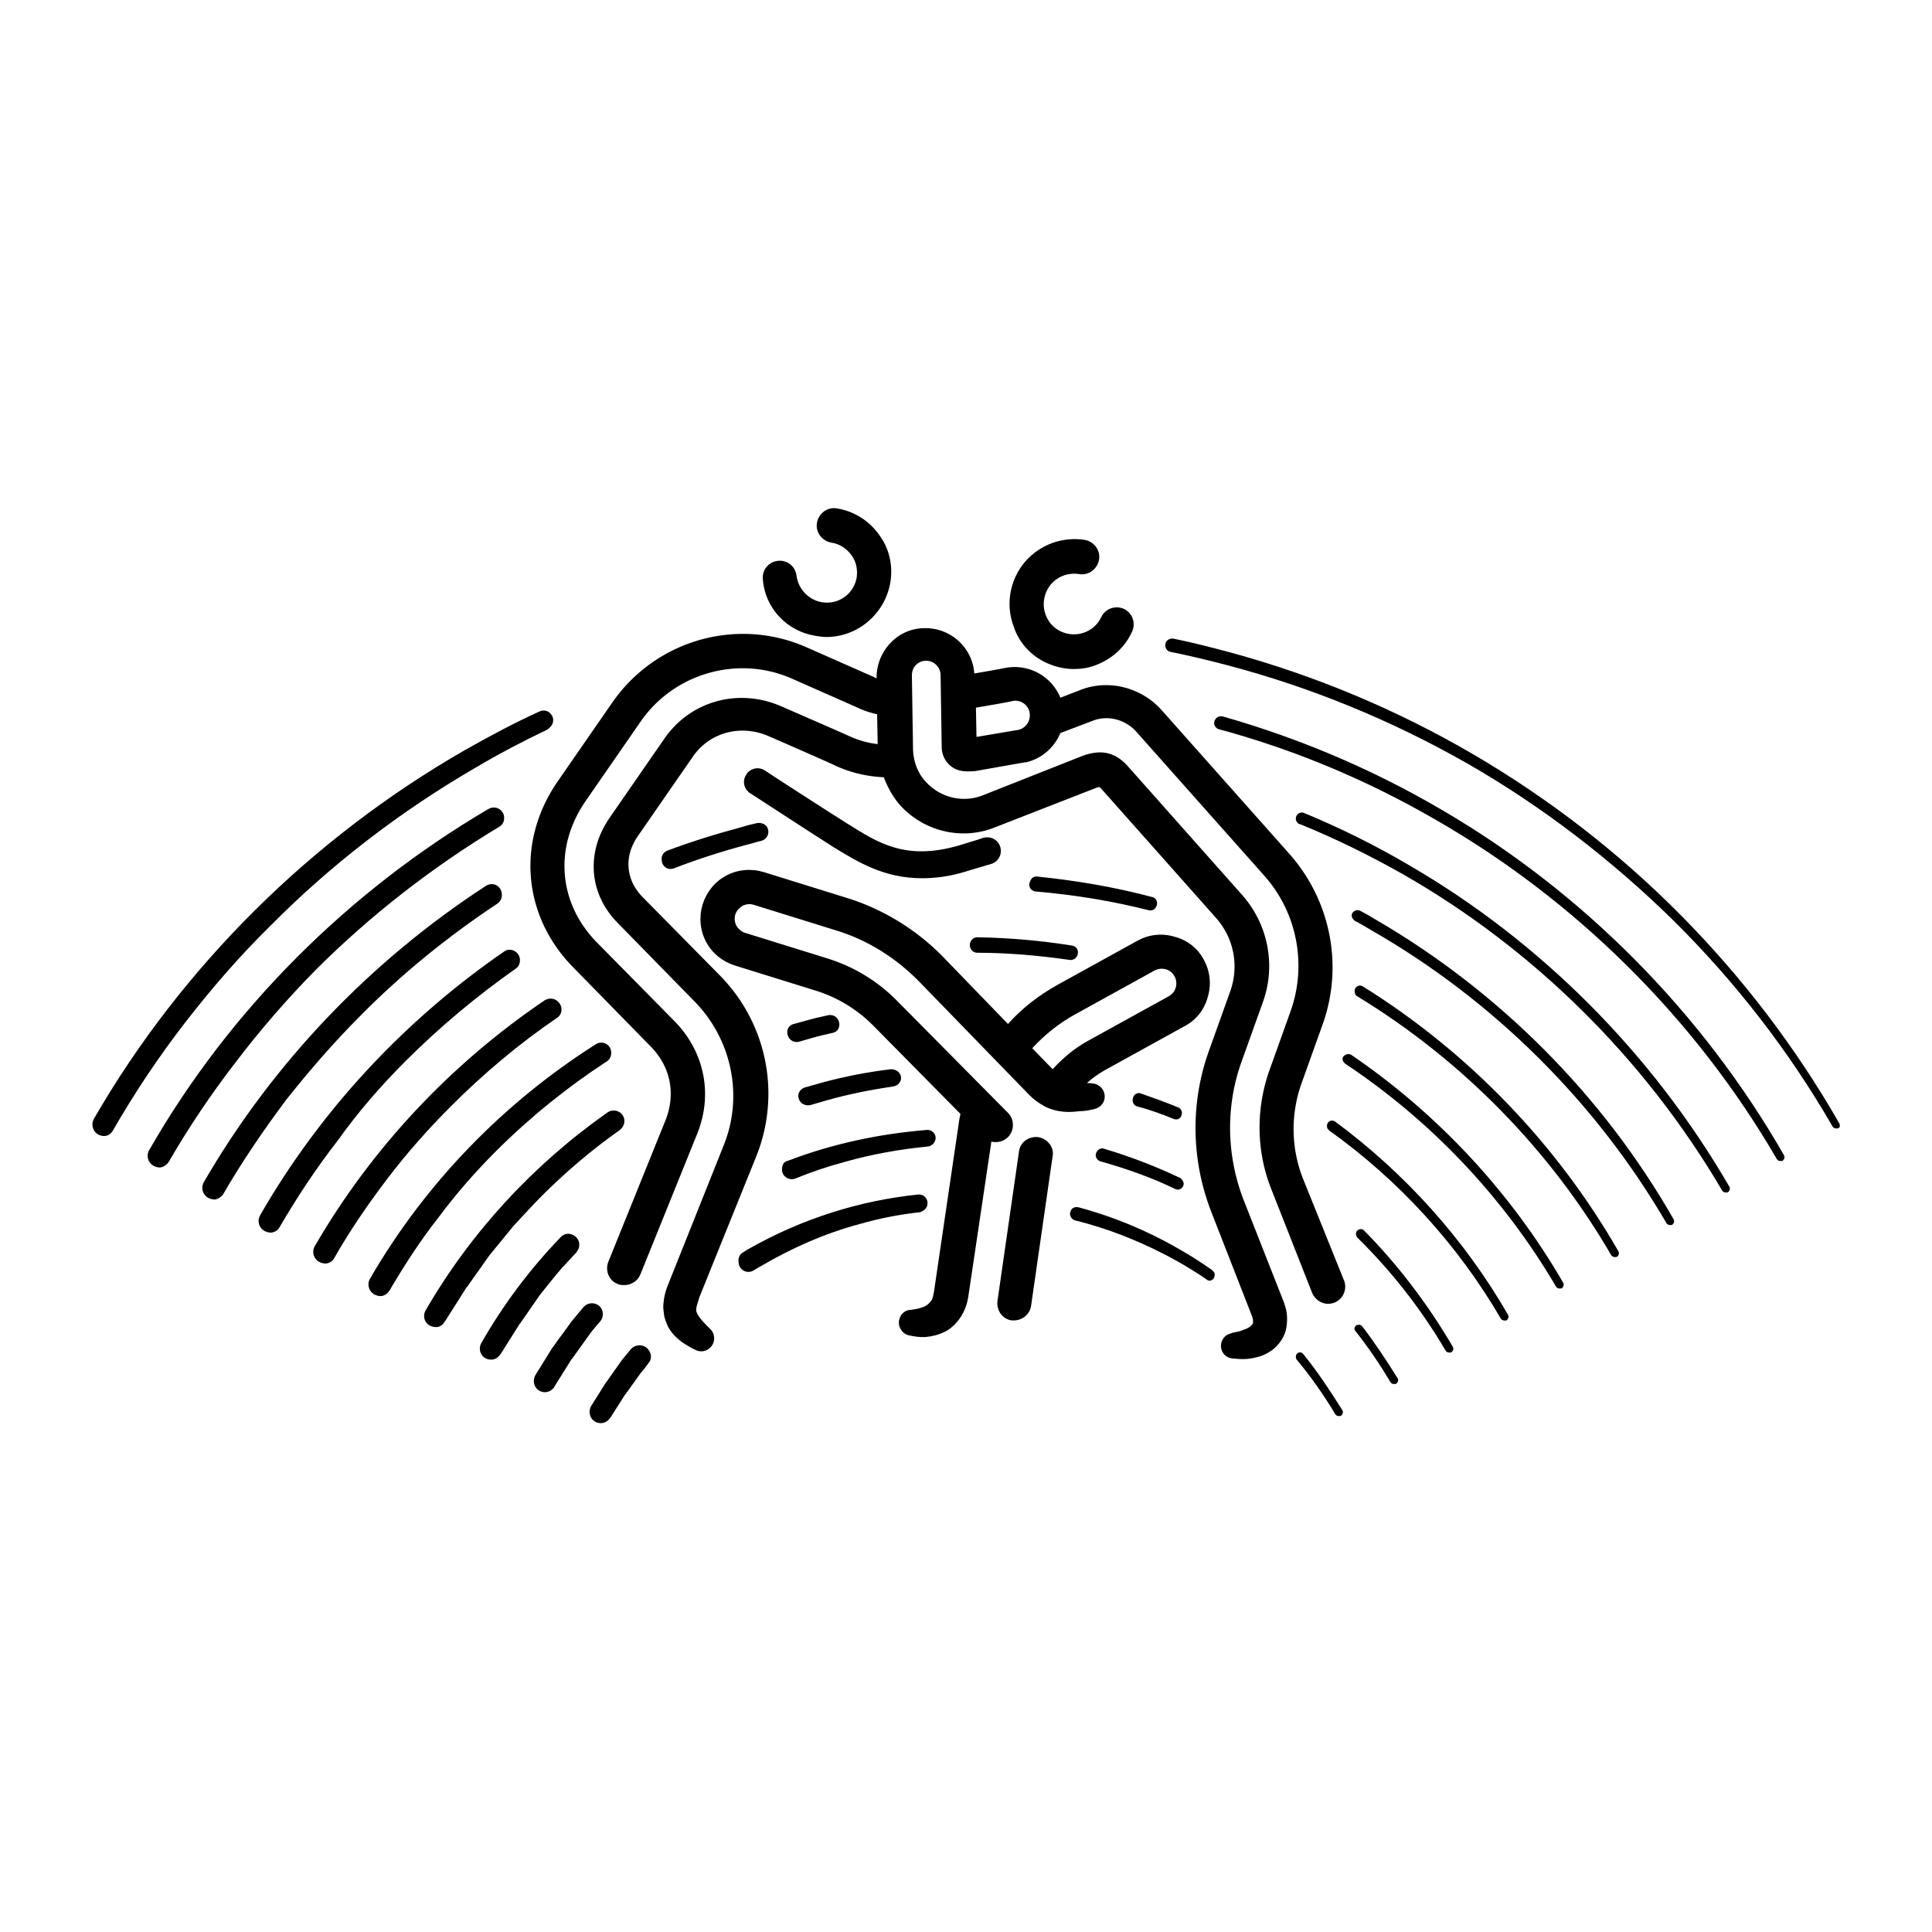 <svg xmlns="http://www.w3.org/2000/svg" width="350" height="350" xml:space="preserve"><path fill="#FFF" d="M0 0h350v350H0z"/><path d="M49 167.7c11-11.1 23.5-20.7 37.1-28.6 4.2-2.5 8.6-4.8 13-6.9.2-.1.4-.3.6-.5 0 0 0-.1.1-.1 1.2-1.5-.4-3.5-2.1-2.7-4.6 2.1-9.1 4.5-13.5 7C56.5 151.8 33 175 17 202.7c-.7 1.3.1 3.1 1.9 3.1.6 0 1.2-.4 1.5-.9 3.9-6.8 8.3-13.4 13.1-19.6 4.8-6.2 9.9-12.1 15.5-17.6zM333.2 203.5c-7.9-13.8-17.6-26.5-28.8-37.8-11.2-11.3-23.9-21.1-37.6-29.1-13.7-8-28.5-14.2-43.9-18.4-3.4-.9-6.8-1.8-10.3-2.5-.6-.1-1.2.2-1.4.7-.3.7.1 1.6.9 1.7 3.4.7 6.8 1.5 10.2 2.4 15.2 4 29.8 10 43.5 17.8 13.6 7.8 26.2 17.5 37.4 28.5 11.2 11.1 20.9 23.6 28.8 37.3.2.3.6.4 1 .3.3-.1.4-.5.2-.9z"/><path d="M261 146.6c-12.3-7.2-25.5-12.8-39.1-16.7-.1 0-.2-.1-.4-.1-1.1-.3-2 1-1.3 1.9.2.2.4.4.6.4 13.7 3.7 26.8 9.2 39.1 16.3 25.5 14.6 47.2 36.1 62 61.6.2.3.6.4 1 .3.3-.2.5-.6.3-1-14.8-25.8-36.4-47.7-62.2-62.7zM57.1 175.8c10-10 21.2-18.7 33.3-26 .5-.3.8-.7.9-1.2v-.1c.3-1.6-1.4-2.7-2.7-2-.1 0-.1.1-.2.1-25.3 14.9-46.8 36.3-61.4 61.8-.7 1.3.1 3 1.9 3.1.6 0 1.2-.4 1.6-.9 3.7-6.4 7.8-12.5 12.3-18.3 4.4-5.8 9.2-11.3 14.3-16.5zM65.3 184c7.5-7.6 15.9-14.4 24.8-20.3.6-.4.9-1.1.8-1.8v-.1c-.2-1.4-1.7-2.1-2.9-1.3-20.9 13.6-38.6 32.1-51.1 53.7-.7 1.3.1 3 1.9 3.1.6 0 1.2-.4 1.6-.9 3.4-5.9 7.3-11.6 11.4-17.1 4.2-5.3 8.7-10.5 13.5-15.3z"/><path d="M255.2 156.7c-6.1-3.6-12.4-6.7-18.9-9.4-1.1-.5-2.1.9-1.2 1.8.1.1.2.2.4.2 6.4 2.6 12.7 5.7 18.7 9.1C278 172 298.1 192 312 215.7c.2.3.6.4 1 .3.3-.2.5-.6.3-1-13.9-24-34.1-44.4-58.1-58.3zM73.5 192.2c6.1-6.1 12.8-11.7 19.9-16.7.8-.5 1-1.6.6-2.4-.5-1-1.8-1.4-2.7-.7-18 12.4-33.3 28.8-44.2 47.8-.7 1.3.1 3 1.9 3.1.7 0 1.3-.4 1.6-.9 3.2-5.5 6.7-10.8 10.6-15.8 3.7-5.2 7.8-9.9 12.3-14.4zM249.4 166.7c-1-.6-2-1.2-3-1.7-.8-.4-1.7.3-1.5 1.1.1.3.3.5.5.7 1 .5 2 1.1 3 1.7 22 12.6 40.7 31.1 53.5 53.1.2.3.6.4 1 .3.3-.2.5-.6.3-1-12.8-22.4-31.5-41.2-53.8-54.2zM81.7 200.4c5.9-5.9 12.3-11.3 19.2-16 1.1-.7 1.1-2.3 0-3.1-.6-.5-1.5-.5-2.2-.1-17 11.5-31.4 26.8-41.7 44.6-.7 1.3.1 3 1.9 3.1.7 0 1.3-.4 1.6-.9 2.9-5.1 6.2-9.9 9.7-14.5 3.5-4.6 7.4-9 11.5-13.1zM246.9 178.7c-.6-.4-1.5 0-1.5.8 0 .4.1.8.5 1 18.9 11.5 34.9 27.8 46 46.9.2.3.6.4 1 .3.3-.2.5-.6.3-1-11.2-19.5-27.2-36.1-46.3-48zM89.8 208.6c6.1-6.1 12.9-11.6 20.1-16.3 1-.6 1.1-2.1.3-2.9-.6-.6-1.6-.7-2.3-.2C91.2 199.8 77 214.4 67 231.7c-.7 1.3.1 3 1.9 3.1.7 0 1.2-.4 1.6-.9 2.7-4.6 5.6-9.1 8.9-13.3 3.2-4.3 6.7-8.3 10.4-12zM244.8 191.1c-.5-.3-1.2-.1-1.5.4-.2.4 0 .9.4 1.2 15.5 10.3 28.7 24.2 38.2 40.4.2.3.6.4 1 .3.3-.2.5-.6.3-1-9.5-16.4-22.7-30.6-38.4-41.3zM88.6 227.5c1.5-1.8 3-3.7 4.5-5.5 0 0 0-.1.1-.1 1.6-1.7 3.2-3.5 4.9-5.2 4.4-4.4 9.1-8.4 14.2-12 .4-.3.7-.8.8-1.3v-.1c.2-1.6-1.6-2.7-3-1.8-13.4 9.4-24.8 21.7-33 35.9-.7 1.2 0 2.9 1.7 3 .7.1 1.4-.3 1.7-.9l.1-.1 3.8-6s0-.1.1-.1l4.1-5.8c0 .1 0 0 0 0zM241.9 203.2c-.7-.5-1.6 0-1.5.9 0 .3.2.5.4.7 12.6 9 23.3 20.7 31.1 34.1.2.3.6.4 1 .3.3-.2.5-.6.3-1-7.9-13.7-18.6-25.6-31.3-35zM97.8 234.6c1.3-1.6 2.6-3.3 4-4.9 0 0 0-.1.1-.1.8-.9 1.7-1.8 2.5-2.7.2-.3.4-.6.5-.9v-.1c.4-1.9-2-3.2-3.3-1.8-5.6 5.8-10.4 12.2-14.4 19.2-.7 1.2 0 2.9 1.6 3 .7.1 1.4-.3 1.8-.9l.1-.1 3.4-5.4s0-.1.1-.1l3.6-5.2c-.1 0-.1 0 0 0zM247.1 222.9c-.6-.6-1.7 0-1.4.9 0 .1.1.3.2.4 6.2 6.1 11.6 13 16 20.5.2.3.6.4 1 .3.3-.2.5-.6.3-1-4.5-7.7-9.9-14.8-16.1-21.1zM106.9 241.6c.6-.8 1.3-1.6 1.9-2.3.7-.9.5-2.3-.5-2.9-.8-.5-1.9-.4-2.6.4-.7.8-1.3 1.6-2 2.4l-.1.1c-1.1 1.6-2.3 3.1-3.4 4.7 0 0 0 .1-.1.1l-3.1 5c-.7 1.2-.1 2.9 1.5 3.1.7.1 1.5-.3 1.9-.9l.1-.2 3-4.8s0-.1.1-.1l3.3-4.6c0 .1 0 0 0 0zM246.8 240.3c-.3-.4-.9-.4-1.2-.1-.3.3-.3.7 0 1 2.3 2.9 4.4 6 6.3 9.2.2.3.6.4 1 .3.3-.2.5-.6.3-1-2-3.2-4.1-6.4-6.4-9.4zM117.6 244.7c-.7-1.2-2.4-1.3-3.3-.3-.5.6-1 1.2-1.4 1.7l-.1.1-2.9 4.1s0 .1-.1.1l-2.7 4.3c-.7 1.2-.1 2.9 1.5 3.1.8.1 1.5-.3 1.9-.9l.1-.1 2.6-4.1s0-.1.1-.1l2.8-3.9s0-.1.1-.1c.4-.5.9-1.1 1.3-1.7.5-.5.6-1.4.1-2.2zM236.1 245.3c-.3-.4-.9-.4-1.2 0-.2.3-.2.7 0 1 2.6 3.1 4.9 6.4 7 9.9.2.3.6.4 1 .3.3-.2.5-.6.3-1-2.2-3.5-4.5-7-7.1-10.2zM147.8 115.2c.6.1 1.3.2 1.9.2 5.6 0 10.6-4.1 11.6-9.9.5-3.1-.2-6.2-2.1-8.7-1.8-2.5-4.5-4.2-7.6-4.7-1.7-.3-3.3.9-3.6 2.6-.3 1.7.9 3.3 2.6 3.6 1.4.2 2.7 1 3.6 2.2.9 1.2 1.2 2.6 1 4.1-.5 3-3.3 5-6.3 4.5-2.4-.4-4.3-2.4-4.6-4.8-.2-1.7-1.7-2.9-3.4-2.7-1.7.2-2.9 1.7-2.7 3.4.4 5.2 4.4 9.4 9.6 10.2zM189.6 120.1c1.6.7 3.2 1.1 4.9 1.1 1.4 0 2.7-.2 4-.7 2.9-1.1 5.3-3.2 6.6-6.1.7-1.6 0-3.4-1.5-4.1-1.6-.7-3.4 0-4.1 1.5-.6 1.3-1.7 2.3-3.1 2.8-1.4.5-2.9.4-4.2-.2-1.3-.6-2.3-1.7-2.8-3.1-.5-1.4-.4-2.9.2-4.2 1-2.2 3.4-3.5 5.9-3.1 1.7.3 3.3-.9 3.6-2.6.3-1.7-.9-3.3-2.6-3.6-5.2-.8-10.3 1.9-12.5 6.6-1.3 2.8-1.5 6-.4 9 1 3.1 3.2 5.4 6 6.7zM178.1 151.8c-2.1.7-3.6 1.1-4.5 1.4-9.5 2.7-14.4-.4-20.1-4-3.7-2.3-14.8-9.5-14.9-9.6-1.2-.8-2.7-.4-3.4.7-.8 1.2-.4 2.7.7 3.4.5.3 11.2 7.3 15 9.7 4.4 2.7 9.2 5.7 16.1 5.7 2.4 0 5-.3 7.9-1.2 1-.3 2.6-.8 4.7-1.4 1.3-.4 2-1.8 1.6-3.1-.4-1.3-1.8-2-3.1-1.6zM198.3 200.9c.9-.2 1.7-1 1.8-1.9.2-1.3-.7-2.5-2-2.7h-.1c-.4-.1-.7-.1-1.1-.1 1-.9 2-1.6 3.2-2.3l14.5-8c2.1-1.1 3.6-3 4.2-5.3.7-2.3.4-4.7-.7-6.7-1.1-2.1-3-3.6-5.3-4.2-2.3-.7-4.7-.4-6.7.7l-14.5 8c-3.4 1.9-6.4 4.2-9 7.1l-11.8-12.2c-4.9-5-11-8.7-17.6-10.7l-14.8-4.6c-2.3-.7-4.7-.5-6.8.6-2.1 1.1-3.6 3-4.3 5.2-.7 2.3-.5 4.7.6 6.8 1.1 2.1 3 3.6 5.2 4.3l14.8 4.6c3.8 1.2 7.3 3.3 10.2 6.2l15.9 16.1c-.2.8-.3 1.6-.4 2.3l-4.4 29.9c-.1.5-.2 1-.3 1.3-.2.4-.4.6-.7.9-.3.3-.7.5-1.3.7-.6.2-1.2.3-1.9.4h-.2c-.9.1-1.7.8-1.9 1.8-.3 1.2.5 2.5 1.7 2.8 1 .2 2 .4 3.2.3 1.1-.1 2.3-.4 3.5-1 1.1-.6 2.1-1.6 2.8-2.7.7-1.1 1.1-2.3 1.3-3.5l4.2-28.2c.3.1.5.1.8.1.8 0 1.6-.3 2.2-.9 1.2-1.2 1.2-3.2 0-4.4l-20-20.2c-3.5-3.6-7.9-6.3-12.8-7.8L135 169c-.7-.2-1.2-.7-1.6-1.3-.3-.6-.4-1.3-.2-2s.7-1.2 1.3-1.6c.6-.3 1.3-.4 2-.2l14.8 4.6c5.7 1.7 10.8 4.9 15 9.1l20.2 20.8c.7.7 1.6 1.4 2.7 2 1.1.6 2.4.9 3.5 1 1.1.1 2 0 2.9-.1 1 0 1.9-.2 2.7-.4zm-3.6-17.1 14.5-8c.6-.3 1.3-.4 2-.2s1.2.6 1.6 1.3c.3.6.4 1.3.2 2s-.6 1.2-1.3 1.6l-14.5 8c-2.4 1.3-4.6 3.1-6.5 5.2l-3.7-3.8c2.2-2.4 4.8-4.5 7.7-6.1z"/><path d="M236 213.4c-2.1-5.4-2.2-11.4-.3-16.9l3.9-10.9c3.8-10.6 1.5-22.4-6-30.9l-23.2-26.1c-3.7-4.1-9.6-5.6-14.7-3.6l-3.6 1.4c-1.6-3.9-5.7-6.2-10-5.4-.4.1-3.7.7-5.6 1-.3-4.6-4.2-8.2-8.8-8.2h-.2c-2.4 0-4.6 1-6.2 2.7a9.1 9.1 0 0 0-2.5 6.3v.1l-.6-.3-12-5.3c-12.6-5.6-27.4-1.4-35.3 10l-9.9 14.3c-7.5 10.9-6.3 24.4 2.9 33.7l13.9 14.2c3.7 3.7 4.7 8.7 2.7 13.6l-10.3 25.5c-.6 1.6.1 3.4 1.7 4 .4.2.8.2 1.2.2 1.2 0 2.4-.7 2.9-1.9l10.3-25.5c2.9-7.2 1.3-14.8-4-20.3l-14-14.2c-7.2-7.2-8-17.4-2.2-25.8l9.9-14.3c6.1-8.9 17.8-12.2 27.6-7.8l12 5.3c1 .5 2.1.8 3.3 1.1l.1 5.4c-2.6-.3-4.4-1.1-5.5-1.6-.4-.2-9.1-4-12.1-5.3-7.7-3.3-16.4-.9-21.1 6l-9.9 14.3c-4.3 6.3-3.7 13.8 1.6 19.1l13.9 14.2c6.7 6.9 8.8 17.1 5.2 26L121 232.8c-.4 1-.7 2.1-.8 3.3-.1.6 0 1.3.1 2.1.1.7.4 1.4.7 2.1.7 1.3 1.6 2.1 2.5 2.8.9.6 1.7 1.1 2.6 1.5.9.4 1.9.2 2.6-.5.9-.9.9-2.4 0-3.3l-.1-.1c-.6-.6-1.1-1.1-1.6-1.7-.4-.5-.7-1-.8-1.3-.1-.3-.1-.5 0-1 .1-.4.3-1 .5-1.7l10.3-25.5c4.5-11.2 2-24-6.5-32.7l-14-14.2c-3.2-3.2-3.5-7.5-.9-11.2l9.9-14.3c3-4.4 8.6-5.9 13.6-3.8 3 1.3 11.9 5.2 12 5.3 1.5.7 4.6 2 8.9 2.2h.1c.7 1.8 1.6 3.5 2.9 5 4.3 4.8 11.2 6.5 17.2 4.1l18.2-7.1c.4-.2.7-.2.8-.2l.5.5 20.6 23.2c3.2 3.6 4.2 8.6 2.6 13.2l-3.9 10.9c-3.4 9.5-3.2 19.9.5 29.3l7.3 18.7c.2.5.2.9.2 1.1 0 .2 0 .3-.3.6-.2.3-.8.6-1.4.8-.6.3-1.4.4-2.2.6l-.2.1c-.9.2-1.6 1-1.7 2-.1 1.3.8 2.4 2.1 2.5 1.1.1 2.1.2 3.3 0 1.2-.2 2.4-.5 3.7-1.4 1.2-.8 2.4-2.4 2.7-4 .3-1.6.2-3.1-.3-4.4v-.1l-7.4-18.8c-3.1-8-3.3-16.9-.4-25l3.9-10.9c2.4-6.7.9-14.1-3.8-19.4l-20.6-23.2c-2.3-2.6-4.8-3.2-8.2-2l-18.2 7.2c-3.6 1.4-7.7.4-10.3-2.5-1.5-1.6-2.3-3.8-2.3-6.2l-.2-13c0-.7.2-1.4.7-1.9.5-.5 1.1-.8 1.9-.8 1.4 0 2.6 1.2 2.6 2.6l.2 13c0 1.6.8 3 2.1 3.8 1.4.9 3.4.6 3.8.6h.1l9.1-1.6h.2c2.9-.7 5.1-2.7 6.2-5.3l5.8-2.2c2.7-1.1 5.9-.3 7.9 1.9l23.2 26.1c6 6.7 7.8 16.2 4.8 24.6l-3.9 10.9c-2.4 6.9-2.3 14.5.4 21.3l7.4 18.8c.5 1.2 1.7 2 2.9 2 .4 0 .8-.1 1.1-.2 1.6-.6 2.4-2.4 1.8-4l-7.5-18.6zm-51.4-81.2-7.7 1.3-.1-5.3c6.5-1.1 6.6-1.2 6.6-1.2 1.4-.3 2.8.6 3.1 2 .3 1.4-.5 2.8-1.9 3.2z"/><path d="M188.1 206c-1.7-.2-3.3.9-3.5 2.6l-3.9 27.1c-.2 1.7.9 3.3 2.6 3.5h.4c1.5 0 2.9-1.1 3.1-2.7l3.9-27.1c.3-1.5-.9-3.1-2.6-3.4zM120.9 154.1c-.8.3-1.2 1.1-1 1.9v.1c.2 1 1.2 1.6 2.2 1.2 4.4-1.7 8.8-3.1 13.3-4.3.9-.2 1.7-.5 2.6-.7 1-.3 1.5-1.4 1-2.4-.3-.6-1.1-.9-1.8-.8-.9.2-1.8.4-2.7.7-4.5 1.2-9.1 2.6-13.6 4.3zM208.1 164.9c.7.2 1.4-.3 1.5-1.1.1-.6-.3-1.2-.9-1.3-6.8-1.8-13.8-3-20.8-3.7-.6-.1-1.1.3-1.3.9 0 .1 0 .1-.1.2-.2.8.3 1.5 1.1 1.6 7 .6 13.8 1.7 20.5 3.4zM175.7 171.4c.1.7.7 1.2 1.3 1.2 5.6 0 11.2.5 16.8 1.3.6.1 1.2-.3 1.4-.9.3-.8-.2-1.6-1-1.7-5.6-.9-11.3-1.4-17-1.5-.9-.1-1.6.7-1.5 1.6zM151.8 184.7c-.3-.6-1-.9-1.7-.8-1.4.3-2.7.6-4.1 1-.7.2-1.4.4-2.2.6-.9.2-1.4 1.1-1.1 2 .2.9 1.2 1.5 2.1 1.2l2.1-.6c1.3-.4 2.7-.7 4-1 1-.2 1.5-1.4.9-2.4.1.1.1.1 0 0zM145.8 197c-.9.3-1.4 1.2-1.1 2 .2.9 1.2 1.4 2.1 1.2 1-.3 2.1-.6 3.1-.9 3.9-1.1 8-1.9 12-2.5 1.1-.2 1.7-1.4 1.1-2.3-.3-.5-.9-.8-1.6-.8-4.2.5-8.3 1.3-12.4 2.4-1 .3-2.1.6-3.2.9zM212.6 202.7c.7.3 1.4-.1 1.5-.9.1-.5-.2-1-.7-1.2-2.2-.9-4.4-1.7-6.7-2.5-.5-.2-1.1 0-1.4.6v.1c-.3.6 0 1.4.6 1.6 2.3.6 4.5 1.4 6.7 2.3zM141.7 211.4v.1c-.3 1.4 1.1 2.5 2.4 2 2.9-1.2 5.9-2.2 8.9-3 4.9-1.4 10-2.3 15.1-2.8.8-.1 1.4-.8 1.4-1.6s-.8-1.5-1.6-1.4c-8.6.7-17.1 2.5-25.2 5.6-.6.1-.9.6-1 1.1zM198.6 208.8c-.3.7.1 1.4.8 1.6 4.6 1.3 9.2 2.9 13.5 5 .8.4 1.7-.3 1.5-1.2-.1-.3-.3-.6-.6-.8-4.4-2.1-9.1-3.9-13.8-5.3-.5-.2-1.1.1-1.4.7zM168 218.3c.2-1.1-.6-2-1.7-1.9-10.6 1.1-21 4.4-30.4 9.7-.4.2-.9.5-1.3.8-.6.3-.9 1-.8 1.7v.1c.1 1.4 1.6 2.2 2.8 1.4.4-.2.8-.5 1.2-.7 5.6-3.3 11.7-6 18.1-7.7 3.5-1 7.1-1.7 10.8-2.1.6-.2 1.2-.7 1.3-1.3zM220 230.6c-.1-.2-.2-.3-.4-.5-1.7-1.2-3.4-2.3-5.1-3.3-5.9-3.5-12.2-6.2-18.8-8-.1 0-.3-.1-.4-.1-.5-.1-1.1.1-1.3.6-.4.7 0 1.6.8 1.8 6.5 1.6 12.8 4.2 18.7 7.5 1.7 1 3.4 2 5.1 3.2.7.6 1.7-.2 1.4-1.2 0 .1 0 .1 0 0z"/></svg>
